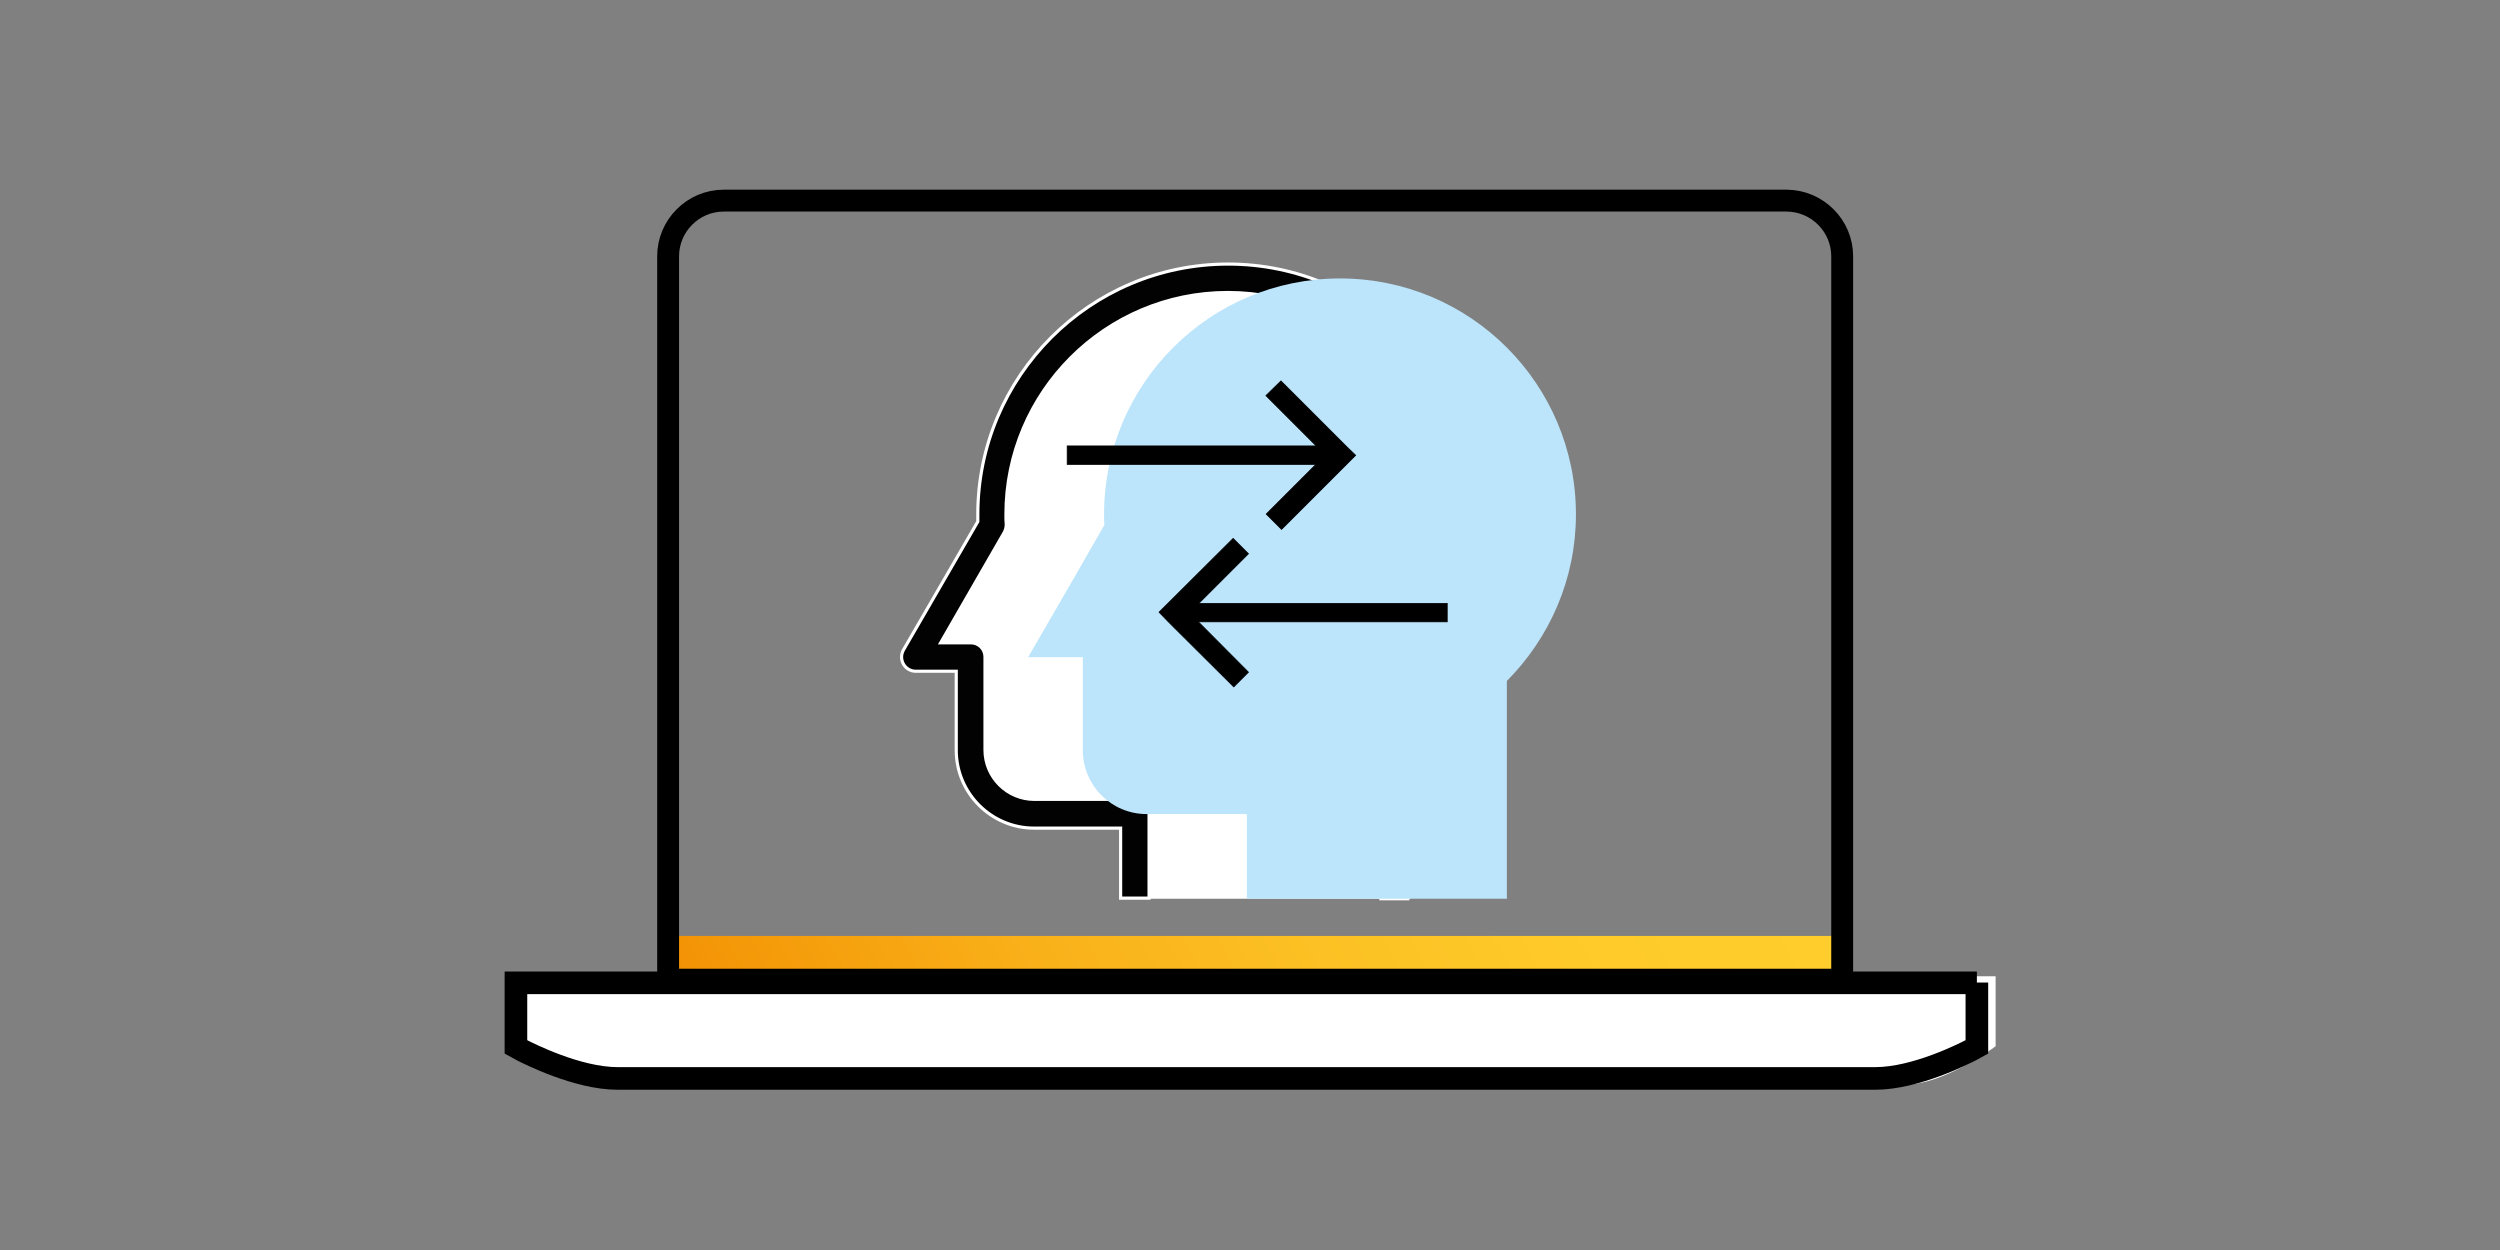 <?xml version="1.0" encoding="utf-8"?>
<!-- Generator: Adobe Illustrator 22.0.1, SVG Export Plug-In . SVG Version: 6.00 Build 0)  -->
<svg version="1.1" id="Layer_1" xmlns="http://www.w3.org/2000/svg" xmlns:xlink="http://www.w3.org/1999/xlink" x="0px" y="0px"
	 viewBox="0 0 800 400" style="enable-background:new 0 0 800 400;" xml:space="preserve">
<rect x="0" y="0" width="800" height="400" fill="#808080" stroke="none"/>
<style type="text/css">
	.st0{fill:#FFFFFF;stroke:#000000;stroke-width:7;stroke-miterlimit:10;}
	.st1{fill:#BCE3FA;}
	.st2{fill:#FFFFFF;}
	.st3{fill:#BCE3F9;}
	.st4{fill:#CDCCCC;}
	.st5{fill:#FFFFFF;stroke:#000000;stroke-width:7.245;stroke-linecap:round;stroke-linejoin:round;stroke-miterlimit:10;}
	.st6{fill:none;stroke:#000000;stroke-width:7.245;stroke-linecap:round;stroke-linejoin:round;stroke-miterlimit:10;}
	.st7{fill:none;stroke:#000000;stroke-width:6.21;stroke-miterlimit:10;}
	.st8{fill:url(#SVGID_1_);}
	.st9{fill-rule:evenodd;clip-rule:evenodd;fill:#E6E8E9;}
	.st10{fill:#BCE4FA;}
	.st11{fill:#FFFFFF;stroke:#000000;stroke-width:8.517;stroke-linecap:round;stroke-linejoin:round;stroke-miterlimit:10;}
	.st12{fill:none;stroke:#000000;stroke-width:8.517;stroke-linecap:round;stroke-linejoin:round;stroke-miterlimit:10;}
	.st13{stroke:#000000;stroke-width:0.618;stroke-miterlimit:10;}
	.st14{fill:#FFFFFF;stroke:#000000;stroke-width:7.859;stroke-linecap:round;stroke-linejoin:round;stroke-miterlimit:10;}
	.st15{stroke:#000000;stroke-width:8.176;stroke-miterlimit:10;}
	.st16{fill:#FFFFFF;stroke:#000000;stroke-width:7.01;}
	.st17{fill:none;stroke:#000000;stroke-width:7.01;}
	.st18{fill:none;stroke:#000000;stroke-width:7;stroke-miterlimit:10;}
	.st19{fill:url(#SVGID_2_);stroke:#000000;stroke-width:7.829;}
	.st20{fill:url(#SVGID_3_);stroke:#000000;stroke-width:7.829;}
	.st21{fill:#FFFFFF;stroke:#000000;stroke-width:6.615;stroke-linecap:round;}
	.st22{fill:#FFFFFF;stroke:#000000;stroke-width:6.615;stroke-miterlimit:10;}
	.st23{stroke:#FFFFFF;stroke-width:4.5;stroke-miterlimit:10;}
	.st24{stroke:#FFFFFF;stroke-width:4;stroke-miterlimit:10;}
	.st25{fill:#FDC30B;}
	.st26{fill:#FFFFFF;stroke:#FFFFFF;stroke-width:5;stroke-miterlimit:10;}
	.st27{fill:#1B1B1B;}
	.st28{fill:#FFFFFF;stroke:#1E1E1C;stroke-width:7.222;stroke-linecap:round;stroke-linejoin:round;stroke-miterlimit:10;}
	.st29{fill:none;stroke:#1E1E1C;stroke-width:7.222;stroke-linecap:round;stroke-linejoin:round;stroke-miterlimit:10;}
	.st30{fill:#1D1D1C;}
	.st31{fill:#60B2E4;}
	.st32{fill:url(#SVGID_6_);stroke:#000000;stroke-width:7.302;}
	.st33{fill:none;stroke:#FFFFFF;stroke-width:6.946;stroke-miterlimit:10;}
	.st34{fill:url(#SVGID_7_);stroke:#000000;stroke-width:7.264;}
	.st35{fill:#FFFFFF;stroke:#000000;stroke-width:6.898;}
	.st36{fill:url(#SVGID_8_);stroke:#000000;stroke-width:7.264;}
	.st37{fill:#FFD703;stroke:#1E1E1C;stroke-width:5.681;stroke-linecap:round;stroke-linejoin:round;stroke-miterlimit:10;}
	.st38{fill:#FFFFFF;stroke:#000000;stroke-width:7;stroke-linecap:round;stroke-linejoin:round;stroke-miterlimit:10;}
	.st39{fill:none;stroke:#B2B2B2;stroke-width:11.385;stroke-miterlimit:10;stroke-dasharray:9.747,9.747;}
	.st40{fill:none;stroke:#BCE3FA;stroke-width:11.385;stroke-miterlimit:10;stroke-dasharray:9.747,9.747;}
	.st41{fill:none;stroke:#1E1E1C;stroke-width:11.385;stroke-miterlimit:10;stroke-dasharray:9.747,9.747;}
	.st42{fill:none;stroke:#FFD700;stroke-width:11.385;stroke-miterlimit:10;stroke-dasharray:9.747,9.747;}
	.st43{fill:url(#SVGID_9_);}
	.st44{fill:#FFD703;}
	.st45{fill:#B2B2B2;}
	.st46{fill:#FFD600;}
	.st47{stroke:#000000;}
	.st48{fill:#FFFFFF;stroke:#000000;stroke-width:5;}
	.st49{fill:url(#SVGID_10_);}
	.st50{fill:url(#SVGID_11_);}
	.st51{fill:#FFFFFF;stroke:#000000;stroke-width:6;}
	.st52{fill:none;stroke:#9D9D9C;stroke-width:5.633;stroke-miterlimit:10;}
	.st53{fill:none;stroke:#9D9D9C;stroke-width:5.633;stroke-miterlimit:10;stroke-dasharray:7.707,7.707;}
	.st54{fill:none;stroke:#000000;stroke-width:6;stroke-miterlimit:10;}
	.st55{fill:url(#SVGID_12_);stroke:#000000;stroke-width:6;stroke-miterlimit:10;}
	.st56{fill:#FFFFFF;stroke:#000000;stroke-width:6;stroke-miterlimit:10;}
	.st57{stroke:#FFFFFF;stroke-width:5;stroke-miterlimit:10;}
	.st58{fill:url(#SVGID_15_);}
	.st59{stroke:#000000;stroke-width:2;}
	.st60{fill:#9D9D9C;}
	.st61{fill:#C6C6C6;}
	.st62{fill:url(#SVGID_18_);}
	.st63{fill-rule:evenodd;clip-rule:evenodd;fill:#FFFFFF;}
	.st64{fill:#E6E8E9;}
	.st65{stroke:#000000;stroke-width:1.501;stroke-miterlimit:10;}
	.st66{stroke:#000000;stroke-width:0.697;}
	.st67{stroke:#000000;stroke-width:1.5;stroke-miterlimit:10;}
	.st68{stroke:#000000;stroke-miterlimit:10;}
	.st69{fill:url(#SVGID_19_);}
	.st70{fill:url(#SVGID_20_);}
	.st71{fill:#DADADA;}
	.st72{fill:url(#SVGID_21_);}
	.st73{fill:url(#SVGID_22_);}
	.st74{fill-rule:evenodd;clip-rule:evenodd;fill:#BCE3F9;}
	.st75{fill:#F29003;}
	.st76{stroke:#000000;stroke-width:1.254;stroke-miterlimit:10;}
	.st77{stroke:#BCE3FA;stroke-width:1.254;stroke-miterlimit:10;}
	.st78{fill:url(#SVGID_23_);stroke:#000000;stroke-width:7.526;}
	.st79{stroke:#FFFFFF;stroke-width:4.899;stroke-miterlimit:10;}
	.st80{stroke:#FFFFFF;stroke-width:4.279;stroke-miterlimit:10;}
	.st81{stroke:#FFFFFF;stroke-width:1.633;stroke-miterlimit:10;}
	.st82{fill:none;stroke:#000000;stroke-width:9.798;stroke-miterlimit:10;}
	.st83{fill:none;stroke:#000000;stroke-width:9.144;stroke-miterlimit:10;}
	.st84{fill:url(#SVGID_24_);stroke:#000000;stroke-width:9.24;}
	.st85{fill:none;stroke:#000000;stroke-width:7;stroke-linecap:round;stroke-linejoin:round;stroke-miterlimit:10;}
	.st86{fill:none;stroke:#000000;stroke-width:8.997;stroke-miterlimit:10;}
	.st87{fill:none;stroke:#000000;stroke-width:6.86;stroke-miterlimit:10;}
	.st88{stroke:#FFFFFF;stroke-width:2.573;stroke-miterlimit:10;}
	.st89{stroke:#000000;stroke-width:3.43;stroke-miterlimit:10;}
	.st90{stroke:#000000;stroke-width:0.532;stroke-miterlimit:10;}
	.st91{fill:url(#SVGID_25_);}
	.st92{fill:none;stroke:#000000;stroke-width:6;stroke-miterlimit:10;stroke-dasharray:6.041,6.041;}
	.st93{stroke:#000000;stroke-width:2.09;stroke-miterlimit:10;}
	.st94{stroke:#000000;stroke-width:0.431;stroke-miterlimit:10;}
	.st95{fill:none;stroke:#000000;stroke-width:6;stroke-miterlimit:10;stroke-dasharray:7.477,7.477;}
	.st96{fill:none;stroke:#9D9D9C;stroke-width:5;stroke-miterlimit:10;stroke-dasharray:6.995,6.995;}
	.st97{fill:none;stroke:#000000;stroke-width:5;stroke-linecap:round;stroke-linejoin:round;stroke-miterlimit:10;}
	.st98{fill:#FFFFFF;stroke:#000000;stroke-width:5;stroke-miterlimit:10;}
	.st99{fill:#FFD600;stroke:#000000;stroke-width:5;stroke-miterlimit:10;}
	.st100{fill:#FFD600;stroke:#000000;stroke-width:4;stroke-linecap:round;stroke-linejoin:round;stroke-miterlimit:10;}
	.st101{fill:none;stroke:#000000;stroke-width:5;stroke-miterlimit:10;}
	.st102{fill:#FFFFFF;stroke:#1E1E1C;stroke-width:7;stroke-linecap:round;stroke-linejoin:round;stroke-miterlimit:10;}
	.st103{fill:#FFFFFF;stroke:#000000;stroke-width:6.882;stroke-linecap:round;stroke-linejoin:round;stroke-miterlimit:10;}
	.st104{fill:none;stroke:#1E1E1C;stroke-width:7;stroke-linecap:round;stroke-linejoin:round;stroke-miterlimit:10;}
	.st105{fill:#020203;}
	.st106{fill:url(#SVGID_47_);stroke:#000000;stroke-width:7;}
	.st107{fill:url(#SVGID_48_);stroke:#000000;stroke-width:7;}
	.st108{fill:url(#SVGID_49_);stroke:#000000;stroke-width:7;}
	.st109{fill:url(#SVGID_50_);stroke:#000000;stroke-width:7;}
	.st110{fill:none;stroke:#000000;stroke-width:7.577;}
	.st111{fill:none;stroke:#000000;stroke-width:7;}
	.st112{fill:none;stroke:#000000;stroke-width:7.577;stroke-linejoin:bevel;}
	.st113{fill:none;stroke:#BCE3FA;stroke-width:7.577;}
	.st114{fill:none;stroke:#000000;stroke-width:7.785;}
	.st115{fill:none;stroke:#000000;stroke-width:8.043;}
	.st116{fill:none;stroke:#000000;stroke-width:7.936;}
	.st117{fill:#B7BEC0;}
	.st118{fill:none;stroke:#000000;stroke-width:5.497;}
	.st119{fill:none;stroke:#9D9D9C;stroke-width:7.195;stroke-miterlimit:10;stroke-dasharray:10.073,10.073;}
	.st120{fill:#FFFFFF;stroke:#000000;stroke-width:7.549;stroke-miterlimit:10;}
	.st121{fill:#FFD700;}
	.st122{fill:url(#SVGID_51_);}
	.st123{stroke:#000000;stroke-width:1.188;stroke-miterlimit:10;}
	.st124{stroke:#000000;stroke-width:2.531;}
	.st125{fill:none;stroke:#000000;stroke-width:6.116;stroke-linecap:round;stroke-linejoin:round;stroke-miterlimit:10;}
	.st126{fill:#231F20;stroke:#000000;stroke-width:1.223;stroke-miterlimit:10;}
	.st127{stroke:#000000;stroke-width:1.223;stroke-miterlimit:10;}
	.st128{stroke:#000000;stroke-width:1.223;}
	.st129{fill:#E6E8E9;stroke:#000000;stroke-width:1.223;}
	.st130{fill:#BCE3FA;stroke:#000000;stroke-width:1.223;stroke-miterlimit:10;}
	.st131{fill:url(#SVGID_52_);stroke:#000000;stroke-width:1.223;stroke-miterlimit:10;}
	.st132{fill:url(#SVGID_53_);stroke:#000000;stroke-width:1.223;stroke-miterlimit:10;}
	.st133{fill:#FFD600;stroke:#000000;stroke-width:1.223;stroke-miterlimit:10;}
	.st134{fill:url(#SVGID_54_);}
	.st135{fill-rule:evenodd;clip-rule:evenodd;fill:url(#SVGID_55_);}
	.st136{fill:#FFFFFF;stroke:#000000;stroke-width:2.5;stroke-miterlimit:10;}
	.st137{stroke:#000000;stroke-width:2.5;stroke-miterlimit:10;}
	.st138{stroke:#000000;stroke-width:0.355;stroke-miterlimit:10;}
	.st139{fill:none;}
	.st140{stroke:#000000;stroke-width:1.253;stroke-miterlimit:10;}
	.st141{fill:none;stroke:#000000;stroke-width:4.887;stroke-miterlimit:10;stroke-dasharray:6.842,6.842;}
	.st142{stroke:#FFFFFF;stroke-width:0.313;stroke-miterlimit:10;}
	.st143{fill:none;stroke:#000000;stroke-width:6;stroke-miterlimit:10;stroke-dasharray:5.818,5.818;}
	.st144{fill:none;stroke:#BCE4FA;stroke-width:5.862;stroke-miterlimit:10;}
	.st145{fill:none;stroke:#BCE4FA;stroke-width:5.862;stroke-miterlimit:10;stroke-dasharray:8.113,8.113;}
	.st146{fill:none;stroke:#000000;stroke-width:6;stroke-miterlimit:10;stroke-dasharray:12.014,12.014;}
	.st147{fill:none;stroke:#FFD600;stroke-width:5.862;stroke-miterlimit:10;}
	.st148{fill:none;stroke:#FFD600;stroke-width:5.862;stroke-miterlimit:10;stroke-dasharray:7.966,7.966;}
	.st149{fill:url(#SVGID_64_);}
	.st150{fill:#FFFFFF;stroke:#000000;stroke-width:6.257;stroke-miterlimit:10;}
	.st151{fill:none;stroke:#000000;stroke-width:5.859;}
	.st152{fill:#FFFFFF;stroke:#000000;stroke-width:7.107;stroke-linecap:round;stroke-linejoin:round;stroke-miterlimit:10;}
	.st153{stroke:#FFFFFF;}
	.st154{fill:#FFD703;stroke:#000000;stroke-width:7.681;stroke-linecap:round;stroke-linejoin:round;stroke-miterlimit:10;}
	.st155{fill:url(#SVGID_67_);stroke:#000000;stroke-width:7;}
	.st156{fill:#FFFFFF;stroke:#000000;stroke-width:6.6;stroke-miterlimit:10;}
	.st157{fill:url(#SVGID_68_);}
	.st158{fill:#FFFFFF;stroke:#000000;stroke-width:6.6;stroke-linecap:round;stroke-linejoin:round;stroke-miterlimit:10;}
	.st159{fill:url(#SVGID_71_);}
	.st160{fill:#3C3C3B;}
	.st161{fill:none;stroke:#000000;stroke-width:9.124;stroke-miterlimit:10;}
	.st162{fill:#9D9D9C;stroke:#9D9D9C;stroke-width:3.041;stroke-miterlimit:10;}
	.st163{fill:none;stroke:#1E1E1C;stroke-width:7.011;stroke-miterlimit:10;}
	.st164{fill:none;stroke:#000000;stroke-width:10.645;stroke-miterlimit:10;}
	.st165{fill:#BCE3F9;stroke:#000000;stroke-width:6;stroke-miterlimit:10;}
	.st166{fill:none;stroke:#000000;stroke-width:5.823;stroke-miterlimit:10;}
	.st167{stroke:#000000;stroke-width:6;stroke-miterlimit:10;}
	.st168{stroke:#BCE3FA;stroke-miterlimit:10;}
	.st169{fill:url(#SVGID_72_);stroke:#000000;stroke-width:6;}
	.st170{fill:none;stroke:#000000;stroke-width:6;stroke-linecap:round;stroke-linejoin:round;stroke-miterlimit:10;}
	.st171{fill:url(#SVGID_73_);stroke:#000000;stroke-width:6;}
	.st172{fill:none;stroke:url(#SVGID_74_);stroke-width:7.797;stroke-linecap:round;stroke-linejoin:round;stroke-miterlimit:10;}
	.st173{fill:none;stroke:url(#SVGID_75_);stroke-width:7.797;stroke-linecap:round;stroke-linejoin:round;stroke-miterlimit:10;}
	.st174{fill:url(#SVGID_76_);}
	.st175{fill:none;stroke:#000000;stroke-width:8.074;}
	.st176{fill:#FFFFFF;stroke:#000000;stroke-width:6.723;stroke-miterlimit:10;}
	.st177{fill:#BCE3F9;stroke:#000000;stroke-width:7.829;stroke-miterlimit:10;}
	.st178{fill:url(#SVGID_77_);stroke:#000000;stroke-width:7.829;}
	.st179{fill:#BCE3FA;stroke:#000000;stroke-width:7;}
	.st180{fill:#FFFFFF;stroke:#000000;stroke-width:7;}
	.st181{fill:url(#SVGID_78_);stroke:#000000;stroke-width:7;}
	.st182{fill:url(#SVGID_79_);stroke:#000000;stroke-width:7.814;stroke-miterlimit:10;}
	.st183{fill:url(#SVGID_80_);stroke:#000000;stroke-width:7.814;stroke-miterlimit:10;}
	.st184{fill:#FFFFFF;stroke:#000000;stroke-width:9.116;stroke-miterlimit:10;}
	.st185{fill:none;stroke:#FFD600;stroke-width:7.885;stroke-miterlimit:10;stroke-dasharray:11.039,11.039;}
	.st186{fill:url(#SVGID_81_);stroke:#000000;stroke-width:5.656;stroke-miterlimit:10;}
	.st187{fill:url(#SVGID_82_);stroke:#000000;stroke-width:5.656;stroke-miterlimit:10;}
	.st188{fill:url(#SVGID_83_);stroke:#000000;stroke-width:5.656;stroke-miterlimit:10;}
	.st189{fill:url(#SVGID_84_);stroke:#000000;stroke-width:5.656;stroke-miterlimit:10;}
	.st190{fill:url(#SVGID_85_);stroke:#000000;stroke-width:5.656;stroke-miterlimit:10;}
	.st191{fill:url(#SVGID_86_);stroke:#000000;stroke-width:5.656;stroke-miterlimit:10;}
	.st192{fill:url(#SVGID_87_);}
	.st193{fill:none;stroke:#292E34;stroke-width:8.288;}
	.st194{fill:none;stroke:#000000;stroke-width:8.288;}
	.st195{fill:none;stroke:#FFFFFF;stroke-width:8.288;}
	.st196{fill:none;stroke:#9D9D9C;stroke-width:7.094;}
	.st197{fill:none;stroke:#9D9D9C;stroke-width:7.083;stroke-dasharray:8.222;}
	.st198{fill:none;stroke:#9D9D9C;stroke-width:7.083;}
	.st199{fill:none;stroke:#9D9D9C;stroke-width:7.094;stroke-dasharray:7.094;}
	.st200{fill:#FFFFFF;stroke:#000000;stroke-width:5.769;stroke-miterlimit:10;}
	.st201{fill:#FFFFFF;stroke:#000000;stroke-width:6.847;stroke-linecap:round;stroke-linejoin:round;stroke-miterlimit:10;}
	.st202{fill:url(#SVGID_90_);}
	.st203{fill:#FFFFFF;stroke:#000000;stroke-width:7.094;}
	.st204{fill:none;stroke:#000000;stroke-width:7.094;}
	.st205{fill:url(#SVGID_91_);}
	.st206{fill:none;stroke:#000000;stroke-width:6.797;}
	.st207{fill:url(#SVGID_92_);}
	.st208{fill:none;stroke:#000000;stroke-width:7.396;}
	.st209{fill:#FFFFFF;stroke:#000000;stroke-width:7.396;}
	.st210{fill:#FFFFFF;stroke:#292E34;stroke-width:7.396;}
	.st211{fill:#FFD23F;}
	.st212{fill:none;stroke:#000000;stroke-width:7;stroke-dasharray:6.613,6.613;}
	.st213{fill:none;stroke:#000000;stroke-width:7.738;}
	.st214{fill:none;stroke:#000000;stroke-width:6;}
	.st215{fill:#020203;stroke:#FFFFFF;stroke-width:1.4;}
	.st216{fill:url(#SVGID_93_);stroke:#000000;stroke-width:7;stroke-linecap:round;stroke-linejoin:round;stroke-miterlimit:10;}
	.st217{fill:#FFFFFF;stroke:#000000;stroke-width:7.738;}
	.st218{fill:url(#SVGID_94_);}
	.st219{stroke:#000000;stroke-width:3;}
	.st220{fill:#343434;stroke:#FFFFFF;stroke-width:1.909;stroke-miterlimit:10;}
	.st221{fill:#343434;}
	.st222{fill:#343434;stroke:#343434;stroke-width:3.817;stroke-miterlimit:10;}
	.st223{fill:#343434;stroke:#343434;stroke-width:0.46;stroke-miterlimit:10;}
	.st224{fill:#2A2E34;stroke:#020203;stroke-width:3.464;stroke-miterlimit:10;}
	.st225{fill:#1E1E1C;}
	.st226{fill:none;stroke:#000000;stroke-width:8.46;}
	.st227{fill:url(#SVGID_97_);stroke:#000000;stroke-width:7.571;}
	.st228{fill:none;stroke:#000000;stroke-width:6.686;}
	.st229{fill:none;stroke:#9D9D9C;stroke-width:8.46;stroke-dasharray:8.46;}
	.st230{fill:none;stroke:#9D9D9C;stroke-width:5.705;stroke-dasharray:4.818,4.818;}
	.st231{fill:none;stroke:#000000;stroke-width:5.705;}
	.st232{fill:#FFFFFF;stroke:#1E1E1C;stroke-width:7.132;stroke-linecap:round;stroke-linejoin:round;stroke-miterlimit:10;}
	.st233{fill:none;stroke:#000000;stroke-width:4.8;}
	.st234{fill:none;stroke:#9D9D9C;stroke-width:4.8;stroke-dasharray:4.8;}
	.st235{fill:none;stroke:#000000;stroke-width:7.132;}
	.st236{fill:#FFFFFF;stroke:#000000;stroke-width:7.132;}
	.st237{fill:url(#SVGID_98_);stroke:#000000;stroke-width:7.132;}
	.st238{fill:url(#SVGID_99_);}
	.st239{stroke:#FFFFFF;stroke-miterlimit:10;}
	.st240{fill:url(#SVGID_100_);}
	.st241{fill:url(#SVGID_101_);}
	.st242{fill:url(#SVGID_102_);stroke:#000000;stroke-width:5.135;}
	.st243{fill:#FFFFFF;stroke:#000000;stroke-width:5.135;}
	.st244{fill:none;stroke:#9D9D9C;stroke-width:6.98;}
	.st245{fill:none;stroke:#9D9D9C;stroke-width:6.969;stroke-dasharray:8.09;}
	.st246{fill:none;stroke:#9D9D9C;stroke-width:6.969;}
	.st247{fill:#BCE3F9;stroke:#000000;stroke-width:8.689;stroke-miterlimit:10;}
	.st248{fill:#FFFFFF;stroke:#020203;stroke-width:8.689;stroke-miterlimit:10;}
	.st249{fill:url(#SVGID_103_);}
	.st250{fill:none;stroke:#000000;stroke-width:5.862;stroke-miterlimit:10;}
	.st251{fill:none;stroke:#000000;stroke-width:5.862;stroke-miterlimit:10;stroke-dasharray:5.818,5.818;}
	.st252{fill:none;stroke:#000000;stroke-width:5.862;stroke-miterlimit:10;stroke-dasharray:12.014,12.014;}
	.st253{fill:none;stroke:#BCE3FA;stroke-width:5.862;stroke-miterlimit:10;}
	.st254{fill:none;stroke:#BCE3FA;stroke-width:5.862;stroke-miterlimit:10;stroke-dasharray:7.966,7.966;}
	.st255{fill:url(#SVGID_108_);}
	.st256{fill:url(#SVGID_109_);}
	.st257{fill:#FFFFFF;stroke:#000000;stroke-width:7.721;stroke-linecap:round;stroke-linejoin:round;stroke-miterlimit:10;}
	.st258{fill:url(#SVGID_112_);}
	.st259{stroke:#000000;stroke-width:3.618;stroke-miterlimit:10;}
	.st260{fill:none;stroke:#000000;stroke-width:9.574;}
	.st261{fill:#C5C5C4;}
	.st262{fill:#E4E4E7;}
	.st263{fill:url(#SVGID_113_);}
	.st264{fill:url(#SVGID_114_);}
	.st265{fill:url(#SVGID_115_);}
	.st266{fill:url(#SVGID_116_);}
	.st267{fill:none;stroke:#9D9D9C;stroke-width:5;stroke-miterlimit:10;stroke-dasharray:7,7;}
	.st268{fill:#FFFFFF;stroke:#000000;stroke-width:6.052;}
	.st269{fill:none;stroke:#000000;stroke-width:6.052;}
	.st270{fill:url(#SVGID_119_);stroke:#000000;stroke-width:7;stroke-linecap:round;stroke-linejoin:round;stroke-miterlimit:10;}
	.st271{stroke:#000000;stroke-width:2;stroke-miterlimit:10;}
	.st272{fill:none;stroke:#9D9D9C;stroke-width:5.633;stroke-miterlimit:10;stroke-dasharray:7.886,7.886;}
	.st273{fill:#FFFFFF;stroke:#000000;stroke-width:6.584;stroke-miterlimit:10;}
	.st274{fill:none;stroke:#B2B2B2;stroke-width:6.432;stroke-miterlimit:10;stroke-dasharray:9.005,9.005;}
	.st275{fill:url(#SVGID_126_);}
	.st276{fill:url(#SVGID_127_);}
	.st277{fill:url(#SVGID_128_);}
	.st278{fill:url(#SVGID_129_);}
	.st279{stroke:#000000;stroke-width:1.643;stroke-miterlimit:10;}
	.st280{fill:none;stroke:#878787;stroke-width:7.151;}
	.st281{fill:none;stroke:#878787;stroke-width:7.151;stroke-dasharray:10.098,10.098;}
	.st282{fill:#FFFFFF;stroke:#000000;stroke-width:7.435;stroke-miterlimit:10;}
	.st283{fill:#FFFFFF;stroke:#000000;stroke-width:7.805;stroke-miterlimit:10;}
	.st284{fill:none;stroke:#000000;stroke-width:7.435;stroke-miterlimit:10;}
	.st285{fill:#FFFFFF;stroke:#000000;stroke-width:7.435;stroke-miterlimit:10;}
	.st286{fill:#FFFFFF;stroke:#000000;stroke-width:9.152;stroke-linecap:round;stroke-linejoin:round;stroke-miterlimit:10;}
	.st287{fill:#C5C5C4;stroke:#C6C6C6;stroke-width:2.478;stroke-miterlimit:10;}
	.st288{fill:url(#SVGID_130_);stroke:#000000;stroke-width:7.805;stroke-miterlimit:10;}
	.st289{fill:url(#SVGID_131_);stroke:#000000;stroke-width:7.435;stroke-miterlimit:10;}
	.st290{fill:url(#SVGID_132_);stroke:#000000;stroke-width:6.6;stroke-miterlimit:10;}
	.st291{stroke:#000000;stroke-width:0.515;stroke-miterlimit:10;}
	.st292{stroke:#000000;stroke-width:0.515;stroke-linecap:round;stroke-miterlimit:10;}
	.st293{fill:none;stroke:#B2B2B2;stroke-width:6.042;stroke-miterlimit:10;stroke-dasharray:8.459,8.459;}
	.st294{fill:none;stroke:#B2B2B2;stroke-width:5.964;stroke-miterlimit:10;stroke-dasharray:8.35,8.35;}
	.st295{fill:none;stroke:#B2B2B2;stroke-width:7;stroke-miterlimit:10;stroke-dasharray:8.35,8.35;}
	.st296{fill:none;stroke:#000000;stroke-width:6.185;stroke-miterlimit:10;}
	.st297{fill:url(#SVGID_133_);stroke:#000000;stroke-width:6.088;stroke-miterlimit:10;}
	.st298{stroke:#000000;stroke-width:2.435;stroke-miterlimit:10;}
	.st299{fill:url(#SVGID_134_);stroke:#000000;stroke-width:6.088;stroke-miterlimit:10;}
	.st300{fill:none;stroke:#000000;stroke-width:6.384;}
	.st301{fill:#FFFFFF;stroke:#000000;stroke-width:6.384;}
	.st302{fill:none;stroke:#000000;stroke-width:5.992;}
	.st303{fill:#C5C5C4;stroke:#C6C6C6;stroke-width:2.128;stroke-miterlimit:10;}
	.st304{fill:#FFFFFF;stroke:#000000;stroke-width:5.32;}
	.st305{fill:none;stroke:#000000;stroke-width:6.2;stroke-linecap:round;stroke-linejoin:round;stroke-miterlimit:10;}
	.st306{fill:none;stroke:#000000;stroke-width:5.32;stroke-linecap:round;stroke-linejoin:round;stroke-miterlimit:10;}
	.st307{fill:#F9C44F;}
	.st308{fill:url(#SVGID_137_);}
	.st309{stroke:#000000;stroke-width:1.064;}
	.st310{fill:#FFFFFF;stroke:#292E34;stroke-width:5.259;}
	.st311{fill:#FFD700;stroke:#000000;stroke-width:6.384;stroke-linecap:round;stroke-linejoin:round;stroke-miterlimit:10;}
	.st312{fill:#FFFFFF;stroke:#000000;stroke-width:6.308;stroke-linecap:round;}
	.st313{fill:#FFFFFF;stroke:#000000;stroke-width:6.308;stroke-miterlimit:10;}
	.st314{fill:none;stroke:#B2B2B2;stroke-width:5.862;stroke-miterlimit:10;stroke-dasharray:8.207,8.207;}
	.st315{fill:#FFFFFF;stroke:#000000;stroke-width:6.887;stroke-linecap:round;stroke-linejoin:round;stroke-miterlimit:10;}
	.st316{fill:none;stroke:#000000;stroke-width:6.887;stroke-linecap:round;stroke-linejoin:round;stroke-miterlimit:10;}
	.st317{fill:url(#SVGID_146_);}
	.st318{stroke:#000000;stroke-width:2.225;stroke-miterlimit:10;}
	.st319{fill:none;stroke:#000000;stroke-width:7.197;}
	.st320{fill:none;stroke:#000000;stroke-width:7.273;}
	.st321{fill:none;stroke:#292E34;stroke-width:7.273;}
	.st322{fill:url(#SVGID_147_);stroke:#000000;stroke-width:5.228;}
	.st323{fill:#FFFFFF;stroke:#000000;stroke-width:5.228;}
	.st324{fill:none;stroke:#B2B2B2;stroke-width:6.129;stroke-miterlimit:10;stroke-dasharray:8.58,8.58;}
	.st325{fill:url(#SVGID_148_);stroke:#000000;stroke-width:5.228;}
	.st326{fill:url(#SVGID_149_);stroke:#000000;stroke-width:5.228;}
	.st327{fill:url(#SVGID_150_);stroke:#000000;stroke-width:5.228;}
	.st328{fill:url(#SVGID_151_);stroke:#000000;stroke-width:6.187;}
	.st329{fill:#FFFFFF;stroke:#000000;stroke-width:6.187;}
	.st330{fill:none;stroke:#B2B2B2;stroke-width:6.187;stroke-miterlimit:10;stroke-dasharray:8.463,8.463;}
	.st331{fill:url(#SVGID_152_);stroke:#000000;stroke-width:6.187;}
	.st332{fill:#FFFFFF;stroke:#000000;stroke-width:5.156;}
	.st333{fill:url(#SVGID_153_);stroke:#000000;stroke-width:6.187;}
	.st334{fill:none;stroke:#000000;stroke-width:6.187;}
	.st335{fill:#BCE3FA;stroke:#000000;stroke-width:6.187;}
	.st336{fill:none;stroke:#292E34;stroke-width:6.187;}
	.st337{fill:none;stroke:#000000;stroke-width:6.187;stroke-linecap:round;stroke-miterlimit:10;}
	.st338{fill:none;stroke:#000000;stroke-width:6.187;stroke-linecap:round;stroke-linejoin:round;}
	.st339{fill:none;stroke:#000000;stroke-width:6.187;stroke-miterlimit:10;}
	.st340{fill:#FFD600;stroke:#000000;stroke-width:6.187;stroke-miterlimit:10;}
	.st341{fill:#BCE3FA;stroke:#000000;stroke-width:6.187;stroke-miterlimit:10;}
	.st342{fill:none;stroke:#9D9D9C;stroke-width:11.015;stroke-miterlimit:10;}
	.st343{fill:url(#SVGID_154_);stroke:#000000;stroke-width:7;stroke-miterlimit:10;}
	.st344{fill:url(#SVGID_155_);stroke:#000000;stroke-width:7;stroke-miterlimit:10;}
	.st345{fill:url(#SVGID_156_);stroke:#000000;stroke-width:7;stroke-miterlimit:10;}
	.st346{fill:url(#SVGID_157_);stroke:#000000;stroke-width:7;stroke-miterlimit:10;}
	.st347{fill:url(#SVGID_158_);stroke:#000000;stroke-width:7;stroke-miterlimit:10;}
	.st348{fill:none;stroke:#9D9D9C;stroke-width:8.452;stroke-miterlimit:10;}
	.st349{fill:url(#SVGID_159_);}
	.st350{fill:none;stroke:#000000;stroke-width:8.452;stroke-miterlimit:10;}
	.st351{fill:#BCE3FA;stroke:#BCE3F9;stroke-width:11.015;stroke-miterlimit:10;}
	.st352{fill:#BCE3FA;stroke:#000000;stroke-width:7;stroke-miterlimit:10;}
	.st353{fill:#BCE3FA;stroke:#000000;stroke-width:6.941;stroke-miterlimit:10;}
	.st354{fill:none;stroke:#000000;stroke-width:6.869;stroke-miterlimit:10;}
	.st355{fill:#FFFFFF;stroke:#000000;stroke-width:6.869;stroke-miterlimit:10;}
	.st356{fill:url(#SVGID_162_);}
	.st357{fill:#FFFFFF;stroke:#000000;stroke-width:4.686;stroke-linecap:round;stroke-linejoin:round;stroke-miterlimit:10;}
	.st358{fill:none;stroke:#000000;stroke-width:6.808;stroke-linecap:round;stroke-linejoin:round;stroke-miterlimit:10;}
	.st359{fill:#FFFFFF;stroke:#000000;stroke-width:5.054;stroke-linecap:round;stroke-linejoin:round;stroke-miterlimit:10;}
	.st360{fill:url(#SVGID_165_);}
	.st361{fill:url(#SVGID_168_);stroke:#000000;stroke-width:6.869;stroke-miterlimit:10;}
	.st362{fill:none;stroke:#1E1E1C;stroke-width:7.265;stroke-linecap:round;stroke-linejoin:round;stroke-miterlimit:10;}
	.st363{fill:none;stroke:#000000;stroke-width:6.227;stroke-linecap:round;stroke-linejoin:round;stroke-miterlimit:10;}
	.st364{fill:#FFFFFF;stroke:#000000;stroke-width:5.898;stroke-linecap:round;stroke-linejoin:round;stroke-miterlimit:10;}
	.st365{fill:url(#SVGID_169_);}
	.st366{fill:#FFFFFF;stroke:#1E1E1C;stroke-width:6.227;stroke-miterlimit:10;}
	.st367{fill:none;stroke:#020203;stroke-width:6.685;stroke-miterlimit:10;}
	.st368{fill:url(#SVGID_170_);}
	.st369{fill:#CECECD;}
	.st370{stroke:#FFFFFF;stroke-width:3;stroke-miterlimit:10;}
	.st371{stroke:#000000;stroke-width:3;stroke-miterlimit:10;}
	.st372{stroke:#000000;stroke-width:0.515;stroke-miterlimit:10;}
	.st373{fill:#2A2E34;stroke:#020203;stroke-width:3;stroke-miterlimit:10;}
	.st374{fill:url(#SVGID_171_);}
	.st375{fill:url(#SVGID_174_);stroke:#000000;stroke-width:6.869;stroke-miterlimit:10;}
	.st376{fill:url(#SVGID_175_);}
	.st377{fill:none;stroke:#000000;stroke-width:6.726;}
	.st378{fill:#BCE3FA;stroke:#000000;stroke-width:6.458;}
	.st379{fill:url(#SVGID_178_);}
	.st380{fill:url(#SVGID_179_);}
	.st381{fill:url(#SVGID_180_);}
	.st382{fill:url(#SVGID_181_);}
	.st383{fill:url(#SVGID_182_);}
	.st384{fill:url(#SVGID_183_);}
	.st385{fill:url(#SVGID_184_);}
	.st386{fill:#FFFFFF;stroke:#000000;stroke-width:7;stroke-linecap:round;stroke-linejoin:round;stroke-miterlimit:10;}
	.st387{fill:none;stroke:#000000;stroke-width:7.093;stroke-linecap:round;stroke-linejoin:round;stroke-miterlimit:10;}
	.st388{fill:none;stroke:#9D9D9C;stroke-width:5.685;stroke-miterlimit:10;stroke-dasharray:7.959,7.959;}
	.st389{fill:none;stroke:#BCE4FA;stroke-width:5.685;stroke-miterlimit:10;stroke-dasharray:7.959,7.959;}
	.st390{fill:#FFFFFF;stroke:#1E1E1C;stroke-width:0.654;stroke-miterlimit:10;}
	.st391{fill:#FFFFFF;stroke:#FFFFFF;stroke-width:1.66;stroke-miterlimit:10;}
	.st392{stroke:#FFFFFF;stroke-width:2.832;stroke-miterlimit:10;}
	.st393{stroke:#FFFFFF;stroke-width:3.489;stroke-miterlimit:10;}
	.st394{stroke:#FFFFFF;stroke-width:1.416;stroke-miterlimit:10;}
	.st395{fill:url(#SVGID_187_);}
	.st396{fill:url(#SVGID_188_);}
	.st397{fill:url(#SVGID_189_);}
	.st398{fill:none;stroke:#000000;stroke-width:5;}
	.st399{stroke:#FFFFFF;stroke-width:2.075;stroke-miterlimit:10;}
	.st400{fill:url(#SVGID_190_);}
	.st401{fill:url(#SVGID_191_);}
	.st402{fill:url(#SVGID_192_);}
	.st403{stroke:#000000;stroke-width:1.038;}
	.st404{fill:url(#SVGID_193_);}
	.st405{fill:url(#SVGID_194_);}
	.st406{fill:url(#SVGID_195_);}
	.st407{fill:url(#SVGID_196_);}
	.st408{stroke:#000000;stroke-width:0.617;stroke-miterlimit:10;}
	.st409{fill:url(#SVGID_197_);}
	.st410{stroke:#000000;stroke-width:1.029;}
	.st411{fill:url(#SVGID_198_);}
	.st412{fill:none;stroke:#000000;stroke-width:5.685;stroke-miterlimit:10;}
	.st413{fill:none;stroke:#000000;stroke-width:5.685;stroke-miterlimit:10;stroke-dasharray:7.996,7.996;}
	.st414{fill:url(#SVGID_199_);}
	.st415{fill:#FFFFFF;stroke:#000000;stroke-width:3;stroke-miterlimit:10;}
	.st416{fill:#FFD600;stroke:#FFD600;stroke-width:0.914;stroke-miterlimit:10;}
	.st417{fill:#FFD600;stroke:#FFD600;stroke-width:5.483;stroke-miterlimit:10;}
	.st418{fill:none;stroke:#000000;stroke-width:7.347;}
	.st419{stroke:#000000;stroke-width:2.407;stroke-miterlimit:10;}
	.st420{fill:url(#SVGID_202_);stroke:#000000;stroke-width:6;}
	.st421{fill:#BCE3FA;stroke:#000000;stroke-width:7.264;}
	.st422{fill:url(#SVGID_203_);}
	.st423{fill:url(#SVGID_204_);}
	.st424{fill:none;stroke:#000000;stroke-width:7;stroke-linecap:round;stroke-linejoin:round;}
	.st425{fill:url(#SVGID_205_);stroke:#000000;stroke-width:7;stroke-linecap:round;stroke-linejoin:round;}
	.st426{fill:none;stroke:#BCE3FA;stroke-width:8;}
	.st427{fill:url(#SVGID_206_);stroke:#000000;stroke-width:7;stroke-miterlimit:10;}
	.st428{fill:url(#SVGID_209_);}
	.st429{fill:none;stroke:#000000;stroke-width:6.32;}
	.st430{fill:url(#SVGID_210_);}
	.st431{fill:none;stroke:#000000;stroke-width:7;stroke-miterlimit:10;stroke-dasharray:11.724,11.724;}
	.st432{fill:#FFFFFF;stroke:#000000;stroke-width:7.583;stroke-miterlimit:10;}
	.st433{fill:url(#SVGID_211_);stroke:#000000;stroke-width:7.583;stroke-miterlimit:10;}
	.st434{fill:url(#SVGID_212_);stroke:#000000;stroke-width:7;stroke-miterlimit:10;}
	.st435{fill:none;stroke:#000000;stroke-width:7.584;stroke-linecap:round;stroke-linejoin:round;stroke-miterlimit:10;}
	.st436{stroke:#000000;stroke-width:0.566;stroke-miterlimit:10;}
	.st437{fill:#FFFFFF;stroke:#FFFFFF;stroke-width:0.566;stroke-miterlimit:10;}
	.st438{fill:none;stroke:#FFFFFF;stroke-width:7.584;stroke-miterlimit:10;}
	.st439{fill:none;stroke:#000000;stroke-width:6.777;stroke-miterlimit:10;}
	.st440{stroke:#000000;stroke-width:1.083;stroke-miterlimit:10;}
	.st441{fill:url(#SVGID_213_);}
	.st442{fill:none;stroke:#292E34;stroke-width:8.979;}
	.st443{fill:none;stroke:#000000;stroke-width:8.979;}
	.st444{fill:none;stroke:#FFFFFF;stroke-width:8.979;}
	.st445{fill:none;stroke:#000000;stroke-width:6.124;stroke-miterlimit:10;}
	.st446{fill:none;stroke:#000000;stroke-width:6.124;stroke-miterlimit:10;stroke-dasharray:5.939,5.939;}
	.st447{fill:none;stroke:#BCE4FA;stroke-width:5.983;stroke-miterlimit:10;}
	.st448{fill:none;stroke:#BCE4FA;stroke-width:5.983;stroke-miterlimit:10;stroke-dasharray:8.281,8.281;}
	.st449{fill:none;stroke:#FFD600;stroke-width:5.252;stroke-miterlimit:10;}
	.st450{fill:none;stroke:#FFD600;stroke-width:5.252;stroke-miterlimit:10;stroke-dasharray:7.136,7.136;}
	.st451{fill:url(#SVGID_216_);}
	.st452{fill:none;stroke:#FFD600;stroke-width:5.252;stroke-miterlimit:10;stroke-dasharray:7.188,7.188;}
	.st453{fill:#FFFFFF;stroke:#000000;stroke-width:6.737;stroke-miterlimit:10;}
	.st454{fill:url(#SVGID_219_);}
	.st455{fill:#FFFFFF;stroke:#000000;stroke-width:6.737;stroke-linecap:round;stroke-linejoin:round;stroke-miterlimit:10;}
	.st456{fill:url(#SVGID_222_);}
	.st457{fill:url(#SVGID_223_);}
	.st458{fill:url(#SVGID_224_);}
	.st459{fill:url(#SVGID_225_);}
	.st460{fill:url(#SVGID_226_);}
	.st461{fill:url(#SVGID_227_);stroke:#000000;stroke-width:7.059;}
	.st462{fill:#FFFFFF;stroke:#000000;stroke-width:7.138;}
	.st463{fill:url(#SVGID_228_);}
	.st464{fill:#FFFFFF;stroke:#000000;stroke-width:7.238;stroke-miterlimit:10;}
	.st465{fill:#020203;stroke:#FFFFFF;stroke-width:1.01;stroke-miterlimit:10;}
	.st466{stroke:#000000;stroke-width:0.252;}
	.st467{stroke:#000000;stroke-width:0.252;stroke-miterlimit:10;}
	.st468{fill:url(#SVGID_229_);}
</style>
<g>
</g>
<path class="st2" d="M164.7,312.4v22.4c0,0,16.4,12.2,28.4,12.2h150.8h115.5h150.8c12,0,28.4-12.2,28.4-12.2v-22.4H164.7z"/>
<path class="st464" d="M632.6,314.4V335l-2,1.1c-1.8,0.9-17.5,9-30.5,9H197.6c-12.9,0-28.7-8.1-30.5-9l-2-1.1v-20.5H632.6z"/>
<path class="st2" d="M446.4,287.6v-69.7c13.6-13.7,22.1-32.5,22.1-53.3c0-41.7-33.8-75.5-75.5-75.5c-41.7,0-75.5,33.8-75.5,75.5
	c0,1.1,0,2.3,0.1,3.4L307,186.3l-13.9,24h17.5v29.8c0,11.2,9.1,20.4,20.4,20.4h32.2v27.1"/>
<path class="st465" d="M451,287.6h-9.1v-69.7c0-1.2,0.5-2.4,1.3-3.2c13.4-13.4,20.7-31.2,20.7-50.1c0-39.1-31.8-71-71-71
	c-39.1,0-71,31.8-71,71c0,1.1,0,2.1,0.1,3.2c0,0.9-0.2,1.7-0.6,2.5L301,205.7h9.7c2.5,0,4.5,2,4.5,4.5v29.8
	c0,8.7,7.1,15.8,15.8,15.8h32.2c2.5,0,4.5,2,4.5,4.5v27.1h-9.1V265h-27.7c-13.7,0-24.9-11.2-24.9-24.9v-25.3h-13
	c-1.6,0-3.1-0.9-3.9-2.3c-0.8-1.4-0.8-3.1,0-4.5l23.8-41.1c0-0.8,0-1.5,0-2.3c0-44.1,35.9-80.1,80.1-80.1c44.1,0,80,35.9,80,80.1
	c0,20.7-7.8,40.2-22.1,55.2V287.6z"/>
<path class="st10" d="M482.2,287.6v-69.7c13.6-13.7,22.1-32.5,22.1-53.3c0-41.7-33.8-75.5-75.5-75.5c-41.7,0-75.5,33.8-75.5,75.5
	c0,1.1,0,2.3,0.1,3.4l-10.5,18.3l-13.9,24h17.5v29.8c0,11.2,9.1,20.4,20.4,20.4H399v27.1H482.2z"/>
<g>
	<rect x="341.5" y="142.7" class="st466" width="84.9" height="5.9"/>
	<polygon class="st467" points="433.8,145.7 410.1,169.4 405.2,164.5 424.1,145.6 405.1,126.6 409.9,121.9 428.8,140.8 430.8,142.8 
			"/>
	
		<rect x="378.3" y="193.2" transform="matrix(-1 -1.224647e-16 1.224647e-16 -1 841.405 392.178)" class="st466" width="84.9" height="5.9"/>
	<polygon class="st467" points="370.9,195.9 394.6,172.3 399.5,177.2 380.6,196.1 399.5,215.1 394.8,219.8 375.8,200.9 373.8,198.9 
			"/>
</g>
<linearGradient id="SVGID_1_" gradientUnits="userSpaceOnUse" x1="257.762" y1="389.654" x2="545.608" y2="223.466">
	<stop  offset="0" style="stop-color:#F29003"/>
	<stop  offset="6.359631e-02" style="stop-color:#F49808"/>
	<stop  offset="0.313" style="stop-color:#F9B019"/>
	<stop  offset="0.557" style="stop-color:#FCC124"/>
	<stop  offset="0.79" style="stop-color:#FECB2A"/>
	<stop  offset="1" style="stop-color:#FFCE2C"/>
</linearGradient>
<rect x="213.8" y="299.5" class="st8" width="375.7" height="14"/>
<path class="st111" d="M589.5,82v231.5H213.8V82c0-9.8,8-17.8,17.8-17.8h340.2C581.6,64.3,589.5,72.3,589.5,82z"/>
</svg>
